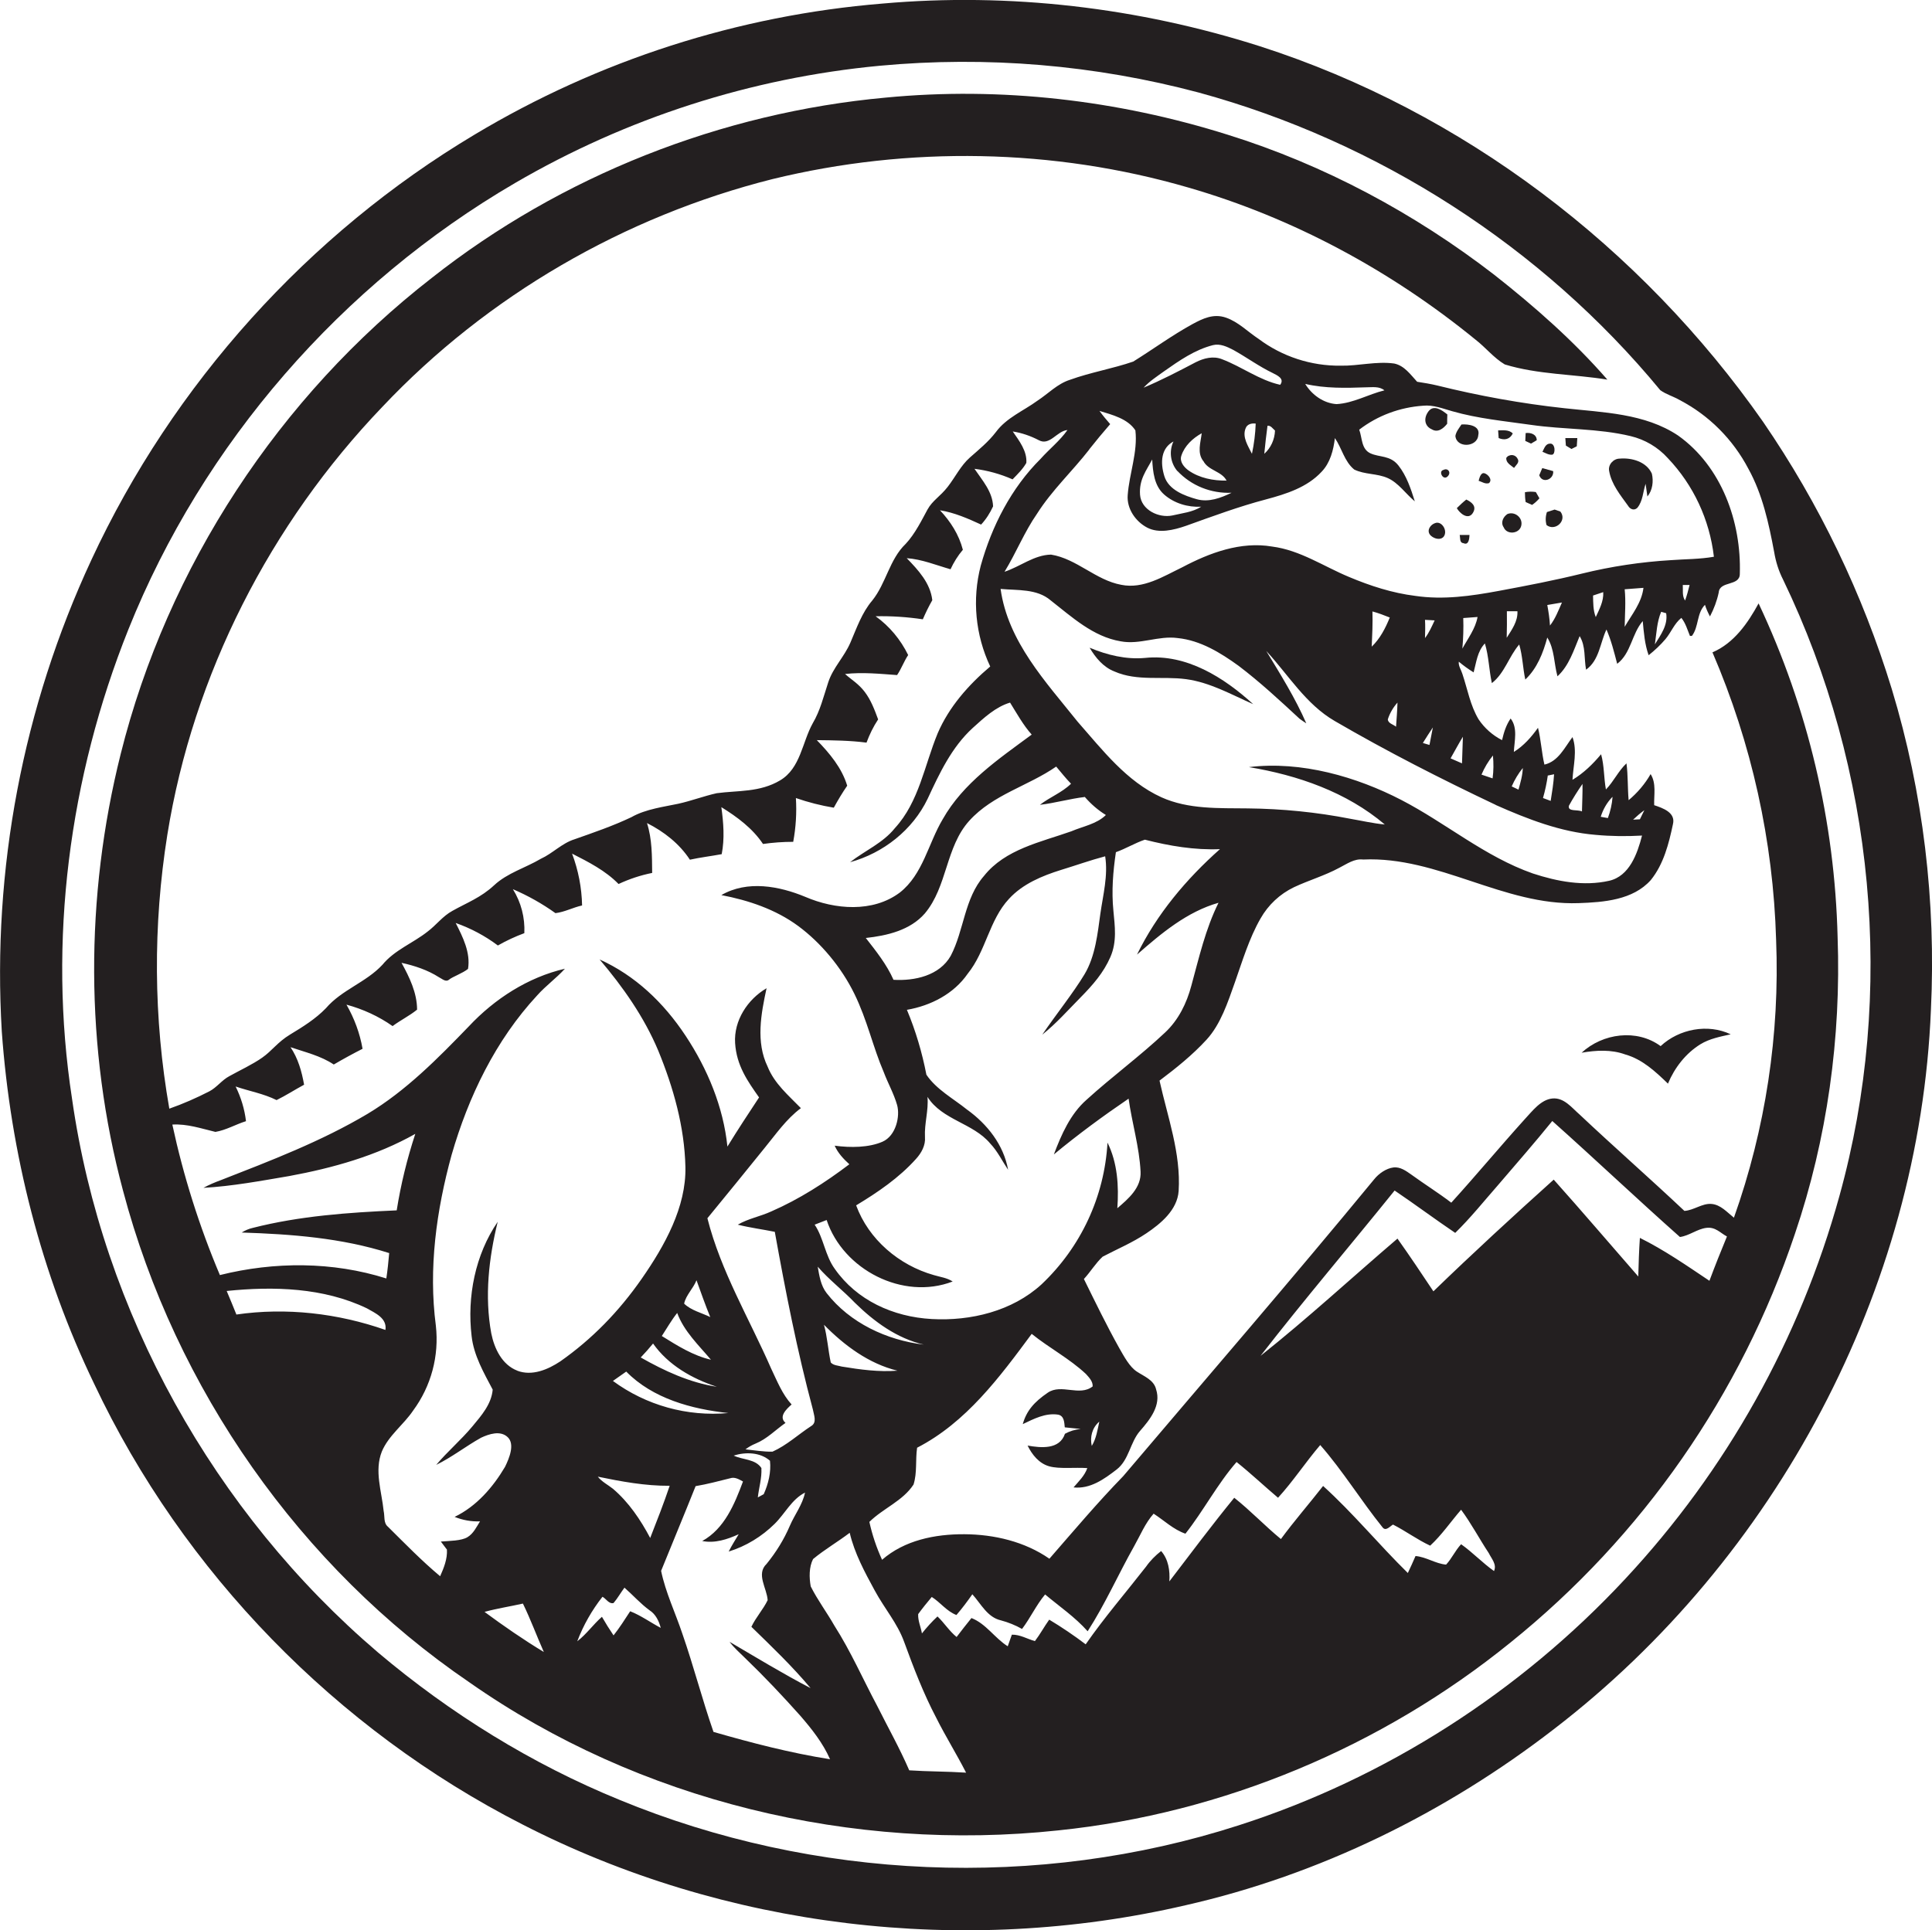 <?xml version="1.0" encoding="utf-8"?>
<!-- Generator: Adobe Illustrator 19.2.0, SVG Export Plug-In . SVG Version: 6.00 Build 0)  -->
<svg version="1.1" id="Layer_1" xmlns="http://www.w3.org/2000/svg" xmlns:xlink="http://www.w3.org/1999/xlink" x="0px" y="0px"
	 viewBox="0 0 1080.7 1080" style="enable-background:new 0 0 1080.7 1080;" xml:space="preserve">
<style type="text/css">
	.st0{fill:#231F20;}
</style>
<title>biseeise_Dinosaur_flat_black_logo_White_background_9d978273-1537-44d2-808f-4592c1cd13f3</title>
<path class="st0" d="M818.6,303.9c3,1.4,3.3-2.6,3.4-4.6h-5.5C816.9,300.9,816.3,303.7,818.6,303.9z"/>
<path class="st0" d="M957.9,365c21.9,50.9,34,105.5,35.6,160.9c2.1,52.8-5.9,105.6-23.6,155.4c-3.8-3-7.4-7.3-12.6-7.7
	s-9.9,3.6-15.1,3.9c-19.3-18.2-39.3-35.7-58.6-53.9c-4.4-3.8-8.7-9.6-15.2-9s-11.2,7-15.6,11.7c-13.9,15.4-27.1,31.3-41,46.6
	c-7.2-5.5-14.9-10.3-22.2-15.6c-3-2.1-6.3-4.6-10.2-4.1s-8.1,3.3-10.8,6.7c-46,55.9-93.4,110.7-140.3,166
	c-14.4,14.8-27.7,30.6-41.3,46.2c-13.8-9.6-30.9-13.6-47.5-13.7s-33.6,3.4-46.1,14.3c-3.1-6.8-5.5-13.9-7.1-21.2
	c7.7-7.6,18.7-11.7,24.7-20.9c2.1-6.6,1-13.8,2-20.6c27.4-14.1,46.2-39.5,64.1-63.7c9.8,7.9,21.1,13.8,30.3,22.4
	c1.7,1.9,4,4.2,3.8,7c-7.4,5.8-17.5-1.7-25.1,3.5s-11.9,10.1-14,17.6c6.1-2.9,12.7-6.4,19.8-5.3c3.4,0.7,3.4,4.3,3.7,7.1l8.9,0.9
	c-3.1,0.3-6.1,1.2-8.8,2.7c-3,9-13.5,7.9-20.9,6.6c2.5,5.1,6.4,10,12.1,11.6s14.2,0.5,21.3,1c-1.5,4.3-4.8,7.4-7.7,10.8
	c9.3,1,17.1-4.6,24.1-10s7.5-15.2,13.1-21.6s11.9-14.3,9-23.2c-1.2-5.3-6.7-7.3-10.8-10s-7.1-8.4-9.8-13.1
	c-7.1-12.7-13.4-25.7-19.8-38.7c3.7-4,6.5-8.8,10.5-12.5c8.2-4.3,16.8-7.9,24.5-13.1s17.3-12.9,18-23.7c1.3-21.1-6.2-41.4-10.7-61.7
	c9.3-7,18.4-14.3,26.3-22.9s11.9-20.9,15.9-32.2s7.9-24.5,14.3-35.6c4.3-7.6,10.8-13.7,18.7-17.5c8.3-3.9,17.3-6.5,25.4-10.9
	c4.2-2.1,8.3-5.2,13.3-4.6c42-1.9,78.6,25.9,120.5,24.4c14.1-0.5,30.4-1.7,40.4-12.9c7.2-8.9,10.1-20.4,12.4-31.3
	c1.6-6.5-5.7-9-10.5-10.6c-0.2-5.8,1.3-12.2-2-17.4c-3.2,5.6-7.4,10.5-12.3,14.6c-0.6-6.9-0.3-13.8-1.2-20.6
	c-4.6,4.3-7.1,10.1-11.5,14.6c-1.2-6.5-0.9-13.3-2.7-19.7c-4.6,5.5-9.8,10.6-16,14.3c0.4-7.9,2.8-16.2,0-23.9
	c-4.4,5.8-7.9,13.6-15.7,15.4c-1.6-6.8-1.9-13.9-3.6-20.6c-3.7,5.2-8,10.1-13.5,13.5c0.3-6.2,2.3-13.4-1.8-18.7
	c-2.5,3.6-3.8,7.8-4.8,12.1c-5.3-2.7-9.8-6.7-13.1-11.6c-4.7-7.8-6.2-16.9-9.1-25.5c-0.7-2.3-2.3-4.4-2-6.8c2.6,2.2,5.4,4.2,8.3,6
	c1.5-5.6,2.1-11.8,6.3-16.2c2.2,7.2,2.3,14.9,3.9,22.2c7.2-5.6,9.5-14.9,15.3-21.6c1.9,6.4,2,13.1,3.4,19.6
	c6.6-6.2,10-14.9,12.3-23.5c4.1,6.5,3.7,14.5,5.7,21.7c6.5-6,9.1-14.6,12.4-22.5c3.5,5.7,2.4,12.5,3.6,18.8
	c7.4-5.3,7.8-14.9,11.4-22.5c2.7,6.2,4.3,12.7,6,19.2c7.8-5.9,8.1-16.7,14.3-23.9c0.6,6.4,1.1,13,3.3,19.1c3.4-2.7,6.6-5.7,9.4-9
	c3.2-3.8,4.9-8.7,8.9-11.9c2.4,3,3.4,6.7,4.8,10.1h1.1c3.9-5.1,2.6-12.6,7.3-17.4c0.7,2.3,1.7,4.4,2.8,6.5c2.2-4.2,3.9-8.7,4.9-13.4
	c0.5-6.7,11.9-3.3,11.8-10.5c0.9-29-10.2-60-34.5-77.3c-18.7-12.5-42-12.9-63.6-15.3c-24-2.6-47.7-6.9-71.1-12.7
	c-3.7-0.9-7.5-1.5-11.3-2.1c-3.7-4-7.1-9-12.8-10.2c-10-1.4-20,1.4-30,1.2c-16.5,0.2-32.7-5.1-45.9-15c-6.1-4-11.3-9.5-18.3-11.9
	s-13,0.6-18.6,3.6c-11.5,6.3-22.1,14.1-33.2,21c-11.6,4-23.8,6-35.4,10.2c-7,2.2-12.2,7.8-18.2,11.7c-7.8,5.7-17.3,9.5-23.2,17.5
	c-4.2,5.5-9.5,9.8-14.6,14.3c-5.1,4.5-8.2,11-12.4,16.4s-8.5,7.6-11.3,12.7s-6.9,13.6-12.2,19.2c-9.1,8.7-10.9,22-18.7,31.7
	c-5.8,6.8-8.7,15.4-12.2,23.5s-9.7,14-12.4,22.2s-4.5,15.9-8.7,23c-5.9,10.6-6.8,25.1-18.2,31.9s-23.6,5.6-35.5,7.2
	c-7.2,1.6-14.2,4.3-21.5,5.9s-18.2,2.9-26.2,7.5c-10.3,4.9-21.1,8.6-31.9,12.4c-7,2.2-12.2,7.9-18.8,10.9
	c-8.6,5.1-18.7,7.9-26.1,14.8s-15.3,9.8-23.3,14.3c-5.4,2.9-9.1,8-13.9,11.6c-8.2,6.5-18.5,10.3-25.3,18.6
	c-9.2,9.9-22.8,14-31.6,24.3c-5.8,6-12.9,10.4-20,14.7s-10.1,9.1-15.7,13s-12.2,6.9-18.3,10.3c-4.2,2.2-7,6.3-11.2,8.5
	c-7.2,3.7-14.7,7-22.4,9.7c-8.9-50.7-9.2-102.5-1.1-153.3c14.4-89.6,57.6-174,120.3-239.4c58.7-62.2,135.5-106.6,218.2-127.4
	c76.2-18.6,157.2-17.2,232.5,4.7c58.6,16.9,113.4,46.5,160.7,85.1c5.7,4.4,10.2,10.2,16.4,13.9c18.6,5.7,38.4,5.4,57.4,8.5
	c-18.9-21.7-40.6-40.8-63.2-58.6c-44.7-34.5-95.2-61.6-149.1-78.4c-61.6-19.4-127-27-191.3-20.8c-92,8.4-181.5,43.7-254,100.9
	C156.2,221.8,93.7,317,67.5,421.9c-20,79.8-20,164.7,1.3,244.2c29.3,110.8,99,210.6,193.8,275.2c94.9,66.5,214.5,95.1,329.4,82.8
	c92.1-9.5,181-46.8,252.9-105.1c73.8-59.4,129-138.8,159.1-228.6c18.1-53.3,25.9-109.9,23.9-166.1c-1.6-64.6-16.6-128.2-44.2-186.7
	C977.7,348.6,970,359.8,957.9,365z M614.9,795.5c-1,4.6-1.7,9.4-4.2,13.5c-1.1-5,0.2-10.1,4.1-13.5H614.9z M470.9,764.6
	c-2.1-0.6-4.7-0.6-6.2-2.3c-1.5-7-1.9-14.2-3.8-21.1c11.4,11.6,25.1,21.8,41.1,25.7C491.6,767.7,481.2,766.3,470.9,764.6z
	 M462.4,723.5c-3.3-4.2-4.1-9.7-5-14.8c6.3,7.3,14.1,13.2,20.8,20.2c10.8,10.6,23.5,19.9,38.5,23.4
	C496,749.8,475.4,740.2,462.4,723.5z M681.6,505.1c-7.3,14.7-10.9,30.7-15.2,46.4c-2.6,9.8-7.2,19.2-14.7,26.2
	c-14,13.2-29.6,24.6-43.9,37.6c-9.1,8-14.1,19.5-18.3,30.6c13.4-11.1,27.4-21.4,41.8-31.2c1.9,13.6,6,27,6.7,40.8
	c0.5,9-6.8,15.2-13,20.5c0.9-12.4,0.1-25.4-5.5-36.7c-1.7,30.2-14.9,58.5-36.9,79.3c-16.4,15-39.6,20.6-61.4,19.4s-42-10.6-54.2-28
	c-5.5-7.5-6.2-17.2-11.3-24.8l6.7-2.6c9.2,27.8,42.7,45.1,70.5,34.4c-3.2-2.1-7-2.5-10.6-3.6c-19.4-5.5-36.4-19.9-43.4-39
	c12.1-7.3,24-15.4,33.5-26c3-3.3,5.4-7.6,5-12.2c-0.4-7.6,2.1-15,1.4-22.5c8.2,13,25.5,14.6,35.1,26.1c4.1,4.3,6.7,9.8,10,14.7
	c-2.5-14-11.7-25.6-23-33.7c-7.7-6.2-17.1-11.2-22.7-19.5c-2.4-12.4-6-24.6-10.9-36.3c13.3-2.3,26.2-8.9,34-20.2
	c10.2-12.6,12-30,23.1-41.9c7.7-8.4,18.6-12.9,29.2-16.2c8.2-2.5,16.3-5.4,24.6-7.6c1.7,10.8-1.2,21.6-2.7,32.2
	c-1.5,10.6-2.7,23.6-8.9,33.9s-15.9,22.4-23.6,33.7c7.8-6.2,14.4-13.7,21.4-20.8s12.9-13.9,16.7-22.6s2.5-17.3,1.7-26
	c-1.1-10.9-0.2-21.9,1.4-32.7c5.6-2,10.6-5.1,16.2-7c13.7,3.5,27.8,5.9,42,5.3c-18.8,16.7-35.3,36.3-46.4,59
	C649.7,522.1,664,510.1,681.6,505.1z M606.9,446c3.4,3.9,7.3,7.3,11.7,10c-5.2,5.1-12.8,6.3-19.3,9.1c-17.2,6.1-37,10-48.9,25
	c-11,12.6-11.1,30.4-18.6,44.7c-6.3,11.1-20.2,14.1-32,13.4c-3.8-8.6-9.8-16.1-15.5-23.4c11.9-1.3,24.8-4.3,33-13.7
	c12.7-15.1,11.6-37.2,24.9-51.9s32.9-19.4,48.6-30.3c2.7,3.2,5.3,6.5,8.3,9.6c-5.1,5-11.9,7.5-17.4,11.8c8.5-1,16.7-3.4,25.2-4.4
	L606.9,446z M919.8,453.3l-2.5,5.1l-3.8,0.2C915.5,456.7,917.6,454.9,919.8,453.3L919.8,453.3z M902,446c-0.3,4-1.2,7.9-2.6,11.7
	l-4-0.7c1.3-4.2,3.5-8,6.5-11.1L902,446z M877.6,450.8c2.3-4.2,4.9-8.3,7.6-12.2c0.1,5.1-0.2,10.3-0.3,15.4
	C882.5,452.8,876.8,454.3,877.6,450.8L877.6,450.8z M865.9,433.9l3.4-0.7c-0.3,5-1.1,9.9-1.9,14.9l-4.3-1.6
	c1.2-4.2,2.1-8.4,2.7-12.7L865.9,433.9z M851.8,429.7c-0.1,4.1-1.3,8.1-2.4,12.1l-3.8-1.8C847.2,436.3,849.3,432.8,851.8,429.7
	L851.8,429.7z M835.1,422.7c0.4,4.3,0.4,8.6-0.2,12.8l-6.2-2.1C830.3,429.6,832.5,425.9,835.1,422.7L835.1,422.7z M836.7,450.4
	c17.8,7.9,36.3,15.1,55.8,16.7c8.6,0.8,17.3,0.9,26,0.4c-2.6,10.1-7,22.7-18.4,25.3c-14.2,3.2-29,0.4-42.7-4.1
	c-26.8-9.4-48.6-28.2-73.5-41.1s-55.9-22-85.3-18.4c27.3,4.5,54.7,14,76,32.1c-6.5-0.6-12.9-2.1-19.3-3.2
	c-18.9-3.7-38.1-5.6-57.3-5.8c-16.2-0.2-33.2,0.6-48.3-6.2c-19.6-8.9-33-26.5-46.9-42.3c-17.8-22.3-39-44.8-43.1-74.3
	c9.5,0.9,20.3-0.2,28,6.4c11.9,9.3,23.7,20.3,39.1,22.9c10.8,2.1,21.2-3.3,32-1.8c12.7,1.3,23.9,8.2,34,15.5
	c12,9.1,23.1,19.4,34.1,29.6c1.2,0.9,2.5,1.8,3.8,2.6c-6.2-14.2-14.4-27.3-22.4-40.5c12.4,13.4,22.1,29.8,38.3,39.2
	c29.2,17,59.4,32.4,90,46.9L836.7,450.4z M767.7,342.1c3.3,0.9,6.5,2.1,9.7,3.4c-2.4,5.9-5.4,11.8-10.1,16.3
	C767.6,355.2,767.9,348.6,767.7,342.1z M781.7,393.1c-0.1,4.5-0.5,9-0.8,13.5c-1.5-1.3-4.4-1.8-4.6-4.1
	C777.4,399,779.3,395.8,781.7,393.1z M797.1,346.8l5.4,0.3c-1.6,3.4-3.1,6.9-5.4,9.9C797.2,353.6,797.3,350.2,797.1,346.8
	L797.1,346.8z M801.5,407c-0.6,3.3-1.3,6.5-1.9,9.8l-3.7-1.1C797.8,412.7,799.6,409.8,801.5,407L801.5,407z M818.3,412.2
	c-0.1,5-0.4,9.9-0.5,14.9l-6.4-2.8C813.7,420.3,815.9,416.1,818.3,412.2L818.3,412.2z M818,362.9c0.5-5.7,0.7-11.4,0.5-17.1l8-0.6
	C825.3,351.8,821.1,357.2,818,362.9z M842.8,356.9c0.1-5,0.2-9.9,0.1-14.9h5.9c0.3,5.7-3.2,10.4-6.1,15L842.8,356.9z M867,349.9
	c-0.2-3.8-0.8-7.6-1.5-11.4l8.2-1.4c-2,4.5-3.7,9.1-6.7,12.9V349.9z M892.6,345.2c-1.5-3.8-1.4-7.9-1.5-12l5.7-1.9
	c0.3,5.1-2.2,9.6-4.2,14V345.2z M908.8,350.6c0.1-7,0.7-13.9,0-20.9l10.5-0.8c-1,8.4-6.5,14.9-10.5,21.8V350.6z M925.7,360.4
	c0.9-6.1,1.1-12.4,3.5-18.1l2.8,0.8c1.1,6.6-3.1,12.2-6.3,17.4V360.4z M942.6,336c-1.8-2.5-1.1-5.8-1.3-8.7h3.8
	C944.4,330.2,943.6,333.1,942.6,336z M764.2,216.7c3.4,0,7.3-0.7,10.2,1.7c-9,2.2-17.4,7.2-26.8,7.7c-7.3-0.5-13.8-5.2-17.5-11.3
	C741.3,217.4,752.8,217.1,764.2,216.7z M651.2,207.7c8.4-5.9,17.1-12,27.3-14.6c4-1,7.9,0.9,11.4,2.7c7.4,4.1,14.3,9.2,22,12.9
	c2.5,1.3,6.8,3.1,4.2,6.6c-11.7-2.6-21.4-10.1-32.5-14.3c-4.9-2-10.3-0.6-14.8,1.7c-9.5,5-19.1,10-29.1,14.2
	C643,213.3,647.2,210.6,651.2,207.7z M713.2,240.9c-0.2,5-2.3,9.7-6,13c0.5-5.2,1.1-10.5,1.8-15.7
	C710.9,238,711.9,239.8,713.2,240.9L713.2,240.9z M702.4,237c-0.2,5.7-0.9,11.3-2.1,16.9c-2.1-4.3-5.5-9.2-3.6-14.1
	C697.5,237.3,700.1,236.7,702.4,237z M658.6,263.5c7.8,8.3,18.9,12.7,30.3,12.2c-6,2.9-12.8,5.5-19.5,3.6s-15.7-5.1-18.1-12.9
	s-1.8-15.7,5.1-19.4c-2.6,5.5-1.7,12,2.2,16.6L658.6,263.5z M673.1,257.9c2.7,5.4,10.3,5.7,13,11c-7.4,0.1-15.2-1.4-21.3-5.7
	c-2.5-1.8-5.1-4.9-4-8.2c1.8-5.6,6.4-9.8,11.4-12.6c-0.6,5.2-2.7,11,0.9,15.6L673.1,257.9z M644.5,257c0.4,7,1.1,14.8,6.7,19.7
	s13.2,7.2,20.7,6.8c-4.8,3.1-10.7,3.6-16.1,4.9c-7.6,1.6-17.5-3.1-18.1-11.6s3.5-13.5,6.8-19.7L644.5,257z M609.3,251.4
	c3.8-4.8,7.7-9.5,11.7-14.1c-2.1-2.4-4.1-4.8-6-7.4c7.1,2.2,15.8,4.3,20.1,10.9c1.4,12.1-3.4,24.1-4.3,36.2
	c-0.6,7.6,4.4,14.8,10.9,18.2s14.8,1.4,21.7-1c14.8-5.3,29.6-10.8,44.8-14.8c11.2-3,23-6.7,31.1-15.5c4.8-5,6.6-12.1,7.4-18.8
	c3.9,5.7,5.3,13.1,10.8,17.6c5.9,2.9,12.8,2.1,18.8,4.8s10,8.8,15.1,13c-2.2-7-4.6-14.3-9.2-20.1s-10.6-4.4-15.7-6.8
	s-4.5-8.7-6.2-13.2c10.3-7.9,22.7-12.5,35.7-13.4c5.7-0.6,11,1.6,16.4,3.1c14.3,4.1,29.2,5.5,43.9,7.6c18.5,2.7,37.5,1.9,55.8,6.3
	c8,1.9,15.3,6.2,20.8,12.3c14.4,15.1,23.4,34.5,25.8,55.2c-7.9,1.4-16,1.3-24,1.9c-16.8,1-33.4,3.5-49.7,7.5
	c-15.4,3.8-31,6.8-46.6,9.7s-31.1,5.1-46.7,2.8c-12.9-1.6-25.2-5.6-37.1-10.6c-14.2-5.9-27.4-15-43-17c-17.6-3-35,3.5-50.3,11.6
	c-10.6,5.1-21.8,12.3-34.1,9.8c-14.3-2.6-24.9-14.6-39.3-16.9c-9.5,0.2-17.2,6.7-26,9.6c6.5-10.6,11.1-22.3,18.2-32.5
	c8.3-13.1,19.7-23.7,29.2-35.9L609.3,251.4z M132.2,735.4c-1.7-4.4-3.6-8.7-5.4-13.1c26.3-2.7,54.2-1.9,78.4,9.7
	c4.7,2.7,11.4,5.5,10.4,12.1c-26.5-9.3-55.5-12.7-83.5-8.6L132.2,735.4z M271.2,901.8c7-1.9,14.2-3,21.3-4.6
	c4.3,8.8,7.7,18.1,11.7,27.1c-11.4-6.9-22.4-14.5-33.1-22.4L271.2,901.8z M289.4,766.9c-8.6-3.3-12.9-12.4-14.6-20.9
	c-3.8-20.7-1.4-42,3.6-62.4c-12.6,18.4-17.2,41.9-14.6,63.9c1.2,10.9,6.8,20.5,11.8,30c-0.7,8.1-6.3,14.5-11.3,20.5
	c-6.3,7.6-13.9,14-20.3,21.6c8.8-4.3,16.5-10.4,25.1-15.2c4.5-2.1,10.8-4.2,14.9-0.3s0.9,11.7-1.5,16.6c-6.8,11.5-16,22.1-28.2,28
	c4.5,1.8,9.3,2.7,14.2,2.5c-2,3.2-3.7,6.9-7.1,8.9s-9.8,2-14.8,2.4l3.4,4.5c0.3,5.2-1.7,10.2-3.8,14.9
	c-10.3-8.6-19.7-18.3-29.2-27.7c-2.6-2.1-1.7-5.9-2.4-8.8c-1.1-11-5.3-22.5-1-33.3c3.8-9,12.1-14.9,17.5-22.9
	c10.1-13.7,14.6-30.6,12.7-47.5c-4.2-32,0.3-64.5,8.8-95.5c9.4-32.6,24.6-64.2,47.9-89.3c4.8-5.4,10.7-9.6,15.5-14.9
	c-20.7,4.8-39.4,16.9-53.8,32.3c-17.3,17.9-35.1,36-56.6,48.9c-25.9,15.4-54.2,26.2-82.1,37.1c-3.3,1.2-6.6,2.6-9.7,4.3
	c16.1-0.9,32.1-3.9,48-6.6c24.4-4.5,48.7-11.3,70.5-23.6c-4.6,14-8.1,28.3-10.4,42.8c-27,1.2-54.2,3.1-80.5,9.8
	c-2.2,0.5-4.3,1.4-6.2,2.6c27.8,0.9,55.8,3,82.5,11.5c-0.4,4.7-0.9,9.5-1.6,14.2c-30-9.5-62.6-9.5-93.1-1.9
	c-11.5-27.2-20.4-55.4-26.6-84.2c8.3-0.5,16.1,2.2,24.1,4.1c6-1,11.3-4.2,17.1-6c-0.8-6.8-2.8-13.3-5.8-19.4
	c7.6,2.6,15.7,4,22.9,7.6c5.3-2.6,10.2-5.8,15.4-8.6c-1.3-7.4-3.4-14.8-7.6-21c8.2,2.8,16.9,4.8,24.2,9.7c5.3-3.1,10.6-6,16.1-8.8
	c-1.5-8.7-4.6-17-9-24.7c9.2,2.5,18,6.5,25.8,12c4.4-3.3,9.4-5.7,13.7-9.2c0-9.4-4.3-18.2-8.7-26.2c7.3,1.6,14.6,4,21,8.1
	c1.7,0.8,3.7,2.9,5.6,1.3s7.5-3.5,10.6-6c1.5-9.1-2.9-17.8-6.9-25.7c8.5,3,16.4,7.2,23.6,12.6c4.7-2.7,9.7-5,14.8-6.9
	c0.4-8.7-1.8-17.2-6.4-24.6c8.4,3.6,16.4,8.1,23.8,13.4c5.1-0.6,9.9-3.2,14.9-4.3c-0.2-9.9-2.1-19.7-5.6-29c9.2,4.7,18.7,9.5,26,17
	c6-2.8,12.3-4.9,18.8-6.2c-0.1-9.4,0-18.9-2.9-27.9c9.5,4.8,18.1,11.5,24,20.5c5.9-1.3,11.9-2,17.8-3.1c1.7-8.7,1-17.6-0.2-26.3
	c8.9,5.5,17.5,11.9,23.3,20.6c5.6-0.8,11.2-1.2,16.9-1.2c1.5-8.1,2-16.3,1.5-24.5c6.9,2.4,14,4.2,21.2,5.4c2.3-4.2,4.8-8.4,7.5-12.3
	c-3-10-9.9-18.2-17-25.5c9.3,0.1,18.6,0.2,27.8,1.4c1.7-4.6,3.8-8.9,6.5-13c-2-5.4-4-10.8-7.5-15.4s-7.3-6.7-11-10
	c9.7-1.1,19.4-0.1,29.1,0.6c2.4-3.5,3.8-7.6,6.2-11.2c-4.2-8.6-10.4-16.1-18.2-21.7c8.8-0.2,17.7,0.4,26.4,1.7
	c1.6-3.7,3.3-7.2,5.3-10.7c-1.1-9.6-7.9-16.9-14.3-23.5c8.5,0.6,16.4,3.9,24.5,6.2c1.8-3.9,4.1-7.6,6.9-10.9
	c-2.2-8.5-6.9-15.8-12.8-22.1c8.1,1.3,15.6,4.6,23,8c2.8-3,5-6.5,6.7-10.2c-0.3-8.2-6-14.5-10.4-21c7.3,0.9,14.5,2.9,21.3,5.9
	c2.8-2.9,5.7-5.7,7.7-9.2c0.5-6.6-4-12.4-7.6-17.6c5.1,0.8,10,2.5,14.6,4.9c6.1,3.3,10.1-5.2,16-5.7c-4.2,6-10.1,10.6-15,16.1
	c-16.4,16.3-27.3,37.6-33.5,59.8c-4.9,18.8-3,38.8,5.3,56.4c-12.2,10.3-23.1,22.7-29.4,37.4c-7.4,17.9-10.4,38.3-23.9,53
	c-6.7,8.4-16.8,12.6-25.1,19.1c18.6-5.1,35-18,43.4-35.5c6.6-14.2,13.4-28.8,25.2-39.6c6.2-5.6,12.8-11.8,20.9-14.2
	c3.8,6.1,7.3,12.5,12.1,17.9c-18.4,13.6-38.3,27-49.8,47.4c-8.1,13.6-11,30.8-24,41c-15.1,11.3-36.3,9.5-52.8,2.4
	c-14.7-6.1-32.5-9.4-47-1c15.2,2.9,30.4,8,43,17.3s24.1,23,31.4,37.9s10.3,29.6,16.5,44c2.3,6.1,5.6,11.9,7.4,18.2
	s-0.6,17.3-8.2,20.6s-17.8,3.4-26.7,2.2c1.8,4.1,4.9,7.4,8.2,10.4c-13.6,10.3-28.1,19.6-43.7,26.4c-6.1,2.8-12.9,4-18.7,7.4
	c6.8,1.7,13.8,2.6,20.7,4c6,33.3,12.5,66.6,21.3,99.4c0.5,3,2.5,7.3-1,9.3c-7.2,4.7-13.7,10.8-21.6,14.3c-5.1,0.1-10.1-0.8-15.1-1.3
	c1.7-1.3,3.6-2.4,5.6-3.2c6.4-2.6,11.2-7.7,16.8-11.6c-4.1-3.5,0.6-7.8,3.4-10.3c-5.2-5.7-8.1-13.1-11.4-20
	c-12.2-27.9-28.2-54.5-35.7-84.2c10.7-13,21.3-26.1,31.9-39.2c6.4-7.8,12.2-16.3,20.4-22.4c-6.9-7.1-14.8-13.7-18.6-23.2
	c-6.7-13.8-3.7-29.6-0.6-43.9c-10.6,6.2-18.4,18.1-17.6,30.7s7,21.3,13.4,30.4c-6,9.1-12,18.2-17.7,27.5
	c-2.3-22.2-11.1-43.4-23.4-62s-28.2-33.7-48.1-42.7c13.1,15.4,24.9,32.2,32.8,51c8.5,20.7,14.7,42.7,15.2,65.1S371.8,697,359,715.4
	s-27.8,33.8-45.6,46.3c-6.8,4.5-15.7,8.4-24.1,5.2H289.4z M426,821.5c-3.4-5.3-10.5-4.6-15.6-7.1c6.6-2.1,14.9-1.9,20.3,2.9
	c0.7,6.4-0.9,12.9-3.5,18.7l-3.3,1.8c0.6-5.4,2.3-10.8,2-16.3H426z M342.9,772.6l7.4-5.2c14.8,15.1,36.6,21,57.1,23.2
	c-23,2.1-46-4.3-64.6-18H342.9z M374.6,831.3c-3.3,9.8-7.1,19.5-10.9,29.2c-5.4-10.2-12-20-20.8-27.5c-2.9-2.3-6.2-3.9-8.5-6.8
	c13.1,2.7,26.5,5.2,40.1,5.1H374.6z M397.8,760.8c-10.1-2.3-18.9-7.9-27.6-13.3c2.8-4.3,5.4-8.9,8.6-12.9c3.8,10.3,12,18,18.9,26.2
	H397.8z M382.7,729.3c1-4.7,5.1-8.4,6.9-13c2.5,6.9,4.9,13.8,7.7,20.6c-4.9-2.4-10.7-3.7-14.6-7.5L382.7,729.3z M401,775.9
	c-15.2-2.3-29.4-8.9-42.6-16.4c2.4-2.5,4.7-5.1,6.9-7.8C373.8,763.8,387.2,771.4,401,775.9z M352.5,901.5c-3,4.6-5.9,9.2-9.3,13.5
	c-2.3-3.4-4.5-6.9-6.5-10.4c-4.9,4.3-8.6,9.7-13.8,13.7c3.4-9,8.2-17.4,14.1-24.9c2,1,3.6,4.2,6.2,3.5c2.3-2.7,4-5.8,6.1-8.6
	c4.8,4.2,9,9,14.1,12.7c3.4,2.2,5.2,6,6.2,9.8C363.9,907.8,358.6,903.9,352.5,901.5z M399.1,969c-6.3-18.1-11.1-36.8-17.4-54.9
	c-3.9-11.7-9.4-23.1-11.9-35.2c6.4-15.8,13-31.6,19.3-47.4c6.5-1.1,12.9-2.8,19.3-4.4c2.6-0.9,5,0.6,7.2,1.8
	c-4.7,12.6-10.3,26.4-22.8,33.3c7.1,1.4,14-0.9,20.4-3.8c-1.9,3.2-3.9,6.3-5.6,9.7c9.7-3,18.5-8.4,25.7-15.5
	c5.8-5.7,9.5-13.7,17-17.5c-1.4,6.8-5.8,12.3-8.5,18.6c-3.3,7.7-7.7,14.8-13,21.3c-6,5.7,0.2,13.6,0.6,20.3
	c-2.5,5.2-6.6,9.6-9.1,14.9c11.4,11.1,22.9,22.1,33.1,34.3c-15.4-8-30.3-17.1-45.3-25.9c2.5,3.4,5.7,6.1,8.6,9
	c10.8,10.4,21.1,21.3,31,32.4c6.4,7.4,12.6,15.2,16.6,24.3C442.2,980.8,420.6,975.2,399.1,969z M508.6,990.5
	c-5.3-12.3-11.9-24-17.9-36c-8-15-14.8-30.6-24-45c-4.2-7.4-9.4-14.3-13.2-21.9c-0.9-4.9-1-10.8,1.3-15.3
	c6.5-5.4,13.8-9.6,20.5-14.7c2.7,11.5,8.4,22,14,32.3s12.6,18.2,16.4,28.6c5.3,14.5,10.8,28.9,18,42.6c5.2,10.4,11.4,20.3,16.7,30.7
	C529.7,991.1,519.1,991.2,508.6,990.5L508.6,990.5z M835.7,879c-6.5-4.6-11.9-10.4-18.4-15c-3.3,3.5-5.2,8-8.4,11.4
	c-5.9-0.5-11.1-4.3-17.1-4.8c-1.4,3.2-2.8,6.4-4.3,9.5c-16.2-15.9-30.6-33.5-47.4-48.7c-7.8,10-16.1,19.5-23.6,29.7
	c-9-7.4-17-15.9-26.1-23.1c-12.5,15.3-24.3,31.1-36.3,46.8c0.4-6-0.5-12.3-4.6-17c-3.2,2.5-6.1,5.4-8.4,8.7
	c-11.3,14.5-23.3,28.4-33.8,43.5c-6.6-5-13.4-9.6-20.4-13.8c-2.8,3.9-5.1,8.2-8,12c-4.3-1.2-8.3-3.7-12.9-3.6l-2.3,6.5
	c-7.3-4.6-12.1-12.6-20.3-15.8c-2.8,3.5-5.6,7-8.3,10.6c-4.1-3.3-6.9-7.9-10.7-11.5c-3.1,2.9-6,6.1-8.7,9.5
	c-0.6-3.6-2.3-7.1-2.1-10.8c2.4-3.3,5-6.5,7.6-9.6c4.8,3,8.3,8,13.8,10.1c3.2-3.7,6.1-7.6,8.9-11.6c4.8,5.3,8.4,12.9,16,14.6
	c4.1,1.1,8.1,2.7,11.8,4.8c4.7-6.2,7.9-13.3,12.9-19.3c8,6.7,16.8,12.7,23.8,20.6c9.8-15.2,17.1-31.8,26-47.6
	c3.5-6.2,6.2-12.9,10.9-18.2c5.9,3.8,11.1,8.9,17.8,11.2c10.1-12.8,17.8-27.7,28.6-40.1c8,6.4,15.4,13.4,23.2,20
	c8.5-9.3,15.4-19.9,23.6-29.5c12.7,14.5,22.8,31.1,34.9,46.1c1.8,2.3,4.1-0.6,5.8-1.6c7.1,3.6,13.5,8.4,20.8,11.8
	c6.5-6,11.5-13.4,17.3-20.1c5.7,7.7,10.2,16.3,15.5,24.3C834.3,872.1,837.4,875.3,835.7,879z M956.2,716.6
	c-12.7-8.5-25.2-17.2-38.9-24c-0.5,7.2-0.7,14.4-0.9,21.6c-15.8-18.1-31.3-36.3-47.3-54.2c-22.8,20.5-45.3,41.2-67.3,62.5
	c-6.6-9.9-13.2-19.8-20.1-29.5c-25.5,21.8-50.3,44.7-76.6,65.6c24.3-31.3,50.1-61.6,75-92.5c11.4,7.7,22.5,16,33.9,23.7
	c8.6-8.4,16.1-17.8,24-26.8c10.2-11.9,20.5-23.7,30.3-35.8c24,21.4,47.4,43.6,71.4,64.9c5.2-0.7,9.5-4.4,14.7-5.1s7.9,2.9,11.6,4.8
	C962.6,700,959.3,708.3,956.2,716.6z"/>
<path class="st0" d="M820.2,279.5c-1.9,1.5-3.6,3.1-5.3,4.8c1.6,2.9,6.3,6.8,8.9,2.8S822.9,280.8,820.2,279.5z"/>
<path class="st0" d="M800.9,240.2c3.4,2.1,6.5-0.5,8.6-3.1c0-1.7,0-3.5,0.1-5.2c-2.8-2.3-7.6-5.8-10.6-1.7S797.1,238.6,800.9,240.2z
	"/>
<path class="st0" d="M910.7,283c1.1,1.9,3.4,2.9,5.2,1.1c3.1-3.8,3.1-8.9,4.6-13.4l1,7.1c2.9-3.5,3.5-8.5,2.5-12.8
	c-3-6.7-11.3-9-18-8.4c-3.5,0-6.6,3.4-5.9,6.9C901.4,271,906.4,277,910.7,283z"/>
<path class="st0" d="M928.9,585.3c-13.3-9.8-32.4-7.2-44.2,3.7c8.1-1.4,16.6-1.9,24.5,1c9.5,2.7,16.9,9.6,23.8,16.3
	c3.7-8.9,9.9-16.9,18.1-22c5.2-3.2,11.2-4.3,17-5.6C955.3,572.6,939.2,575.7,928.9,585.3z"/>
<path class="st0" d="M859.6,246.3c0-3.3-3.4-4.4-6.2-4l-0.2,4.4l3.2,1.5L859.6,246.3z"/>
<path class="st0" d="M865.3,286.5c-0.8,2.4-0.9,4.9-0.2,7.3c4.9,3.7,11.7-2.6,7.7-7.6l-3.2-1.1L865.3,286.5z"/>
<path class="st0" d="M1058.2,385.5c-16.3-53.2-40.5-103.6-72-149.5C918,138.5,818.4,62.4,704.8,25.9C636.8,4.2,564.6-4.3,493.6,2
	C413,8.6,334.9,33.7,265.5,75.3C172.4,130.9,96.7,215,51.1,313.3C12.8,395.7-4.4,486.4,1,577.1c4.9,68.2,22,135.6,51.7,197.2
	c49.8,105.5,135.5,193.3,239.4,246.4c113.2,58.2,247.1,74.1,371,45.3c75-17,145.5-51.7,206.3-98.7
	c123.9-95.2,204.4-245.9,210.7-402.4C1083,504.5,1075.8,443.5,1058.2,385.5z M1028.9,669.2c-22.1,80-63.2,153.5-119.8,214.2
	c-58.9,63.3-134,111.5-216.3,137.9c-112.3,36.2-237.3,30.7-346.3-14.3c-49-20-94.6-48.3-135-82.4C119.7,846.3,57.3,734.2,40.3,614.8
	c-13.6-88.3-1.6-179.9,31.5-262.6C113.5,248,191.2,158.9,288.1,102.4C350.5,66,420.1,43.6,492,36.8c60-5.6,120.4-0.5,178.6,15
	C770.9,79.2,862.5,138,928.7,218.3c3.3,2.4,7.4,3.5,11,5.6c16.4,8.6,29.7,22,38.3,38.4c7.9,14.3,11.4,30.5,14.4,46.5
	c0.9,5.4,2.5,10.6,5,15.5C1048.6,430.5,1060.5,555.4,1028.9,669.2L1028.9,669.2z"/>
<path class="st0" d="M879,251.2l3-1.5c0.1-1.6,0.2-3.1,0.3-4.6h-6.7l0.3,4.2L879,251.2z"/>
<path class="st0" d="M868.8,263.6l-6.1-1.7l-1.7,4C862.7,270.8,869.3,268.3,868.8,263.6z"/>
<path class="st0" d="M826.9,243.5c1.3-5.4-5.6-6.3-9.4-6c-1.3,2-3,4-3.4,6.4C814.7,250.9,826.4,250.3,826.9,243.5z"/>
<path class="st0" d="M832.9,270.3c2.1-1.9-0.5-4.9-2.5-5.5s-2.8,2.3-3.3,4.2C829,269.6,830.9,271,832.9,270.3z"/>
<path class="st0" d="M867.1,248.2c-2.6,0-3.3,2.7-4.3,4.6c1.7,0.6,3.4,1.8,5.4,1.6S870.1,248,867.1,248.2z"/>
<path class="st0" d="M807.5,262.9c-3.1,0.6-0.4,6,2.1,3.8S809.9,261.6,807.5,262.9z"/>
<path class="st0" d="M802.7,292.7c-2.4,0.8-4.6,3.7-3,6.2s6.8,4,8.3,0.6S806.1,291.3,802.7,292.7z"/>
<path class="st0" d="M857,282.5c1.5-1,2.9-2.3,4.1-3.7l-2-3.5c-2-0.3-4.1-0.3-6.1,0.1c0,1.8,0.1,3.7,0.4,5.5L857,282.5z"/>
<path class="st0" d="M843.2,287.6c-2.4,1.6-3.9,4.8-2.1,7.4c1.7,4.3,8.6,3.8,9.8-0.7S847.4,285.9,843.2,287.6z"/>
<path class="st0" d="M640.6,368.1c-10.7,1-21.3-1.6-31.1-5.7c3.3,5.6,7.7,10.9,13.9,13.3c12.7,5.6,26.8,2.5,40.1,4.3
	s25.3,8.6,37.5,14C684.7,379.1,663.6,365.7,640.6,368.1z"/>
<path class="st0" d="M842.6,256.1c-0.4,2.8,2.5,4.2,4.3,5.7c0.9-1.4,3.2-3,2.1-4.9c-0.8-1.9-2.9-2.8-4.8-2
	C843.5,255.1,843,255.6,842.6,256.1z"/>
<path class="st0" d="M846.2,242.5c-2.2-2.2-5.4-1.7-8.2-1.7l0.3,4.3C841.6,246.5,844.6,245.8,846.2,242.5z"/>
</svg>
